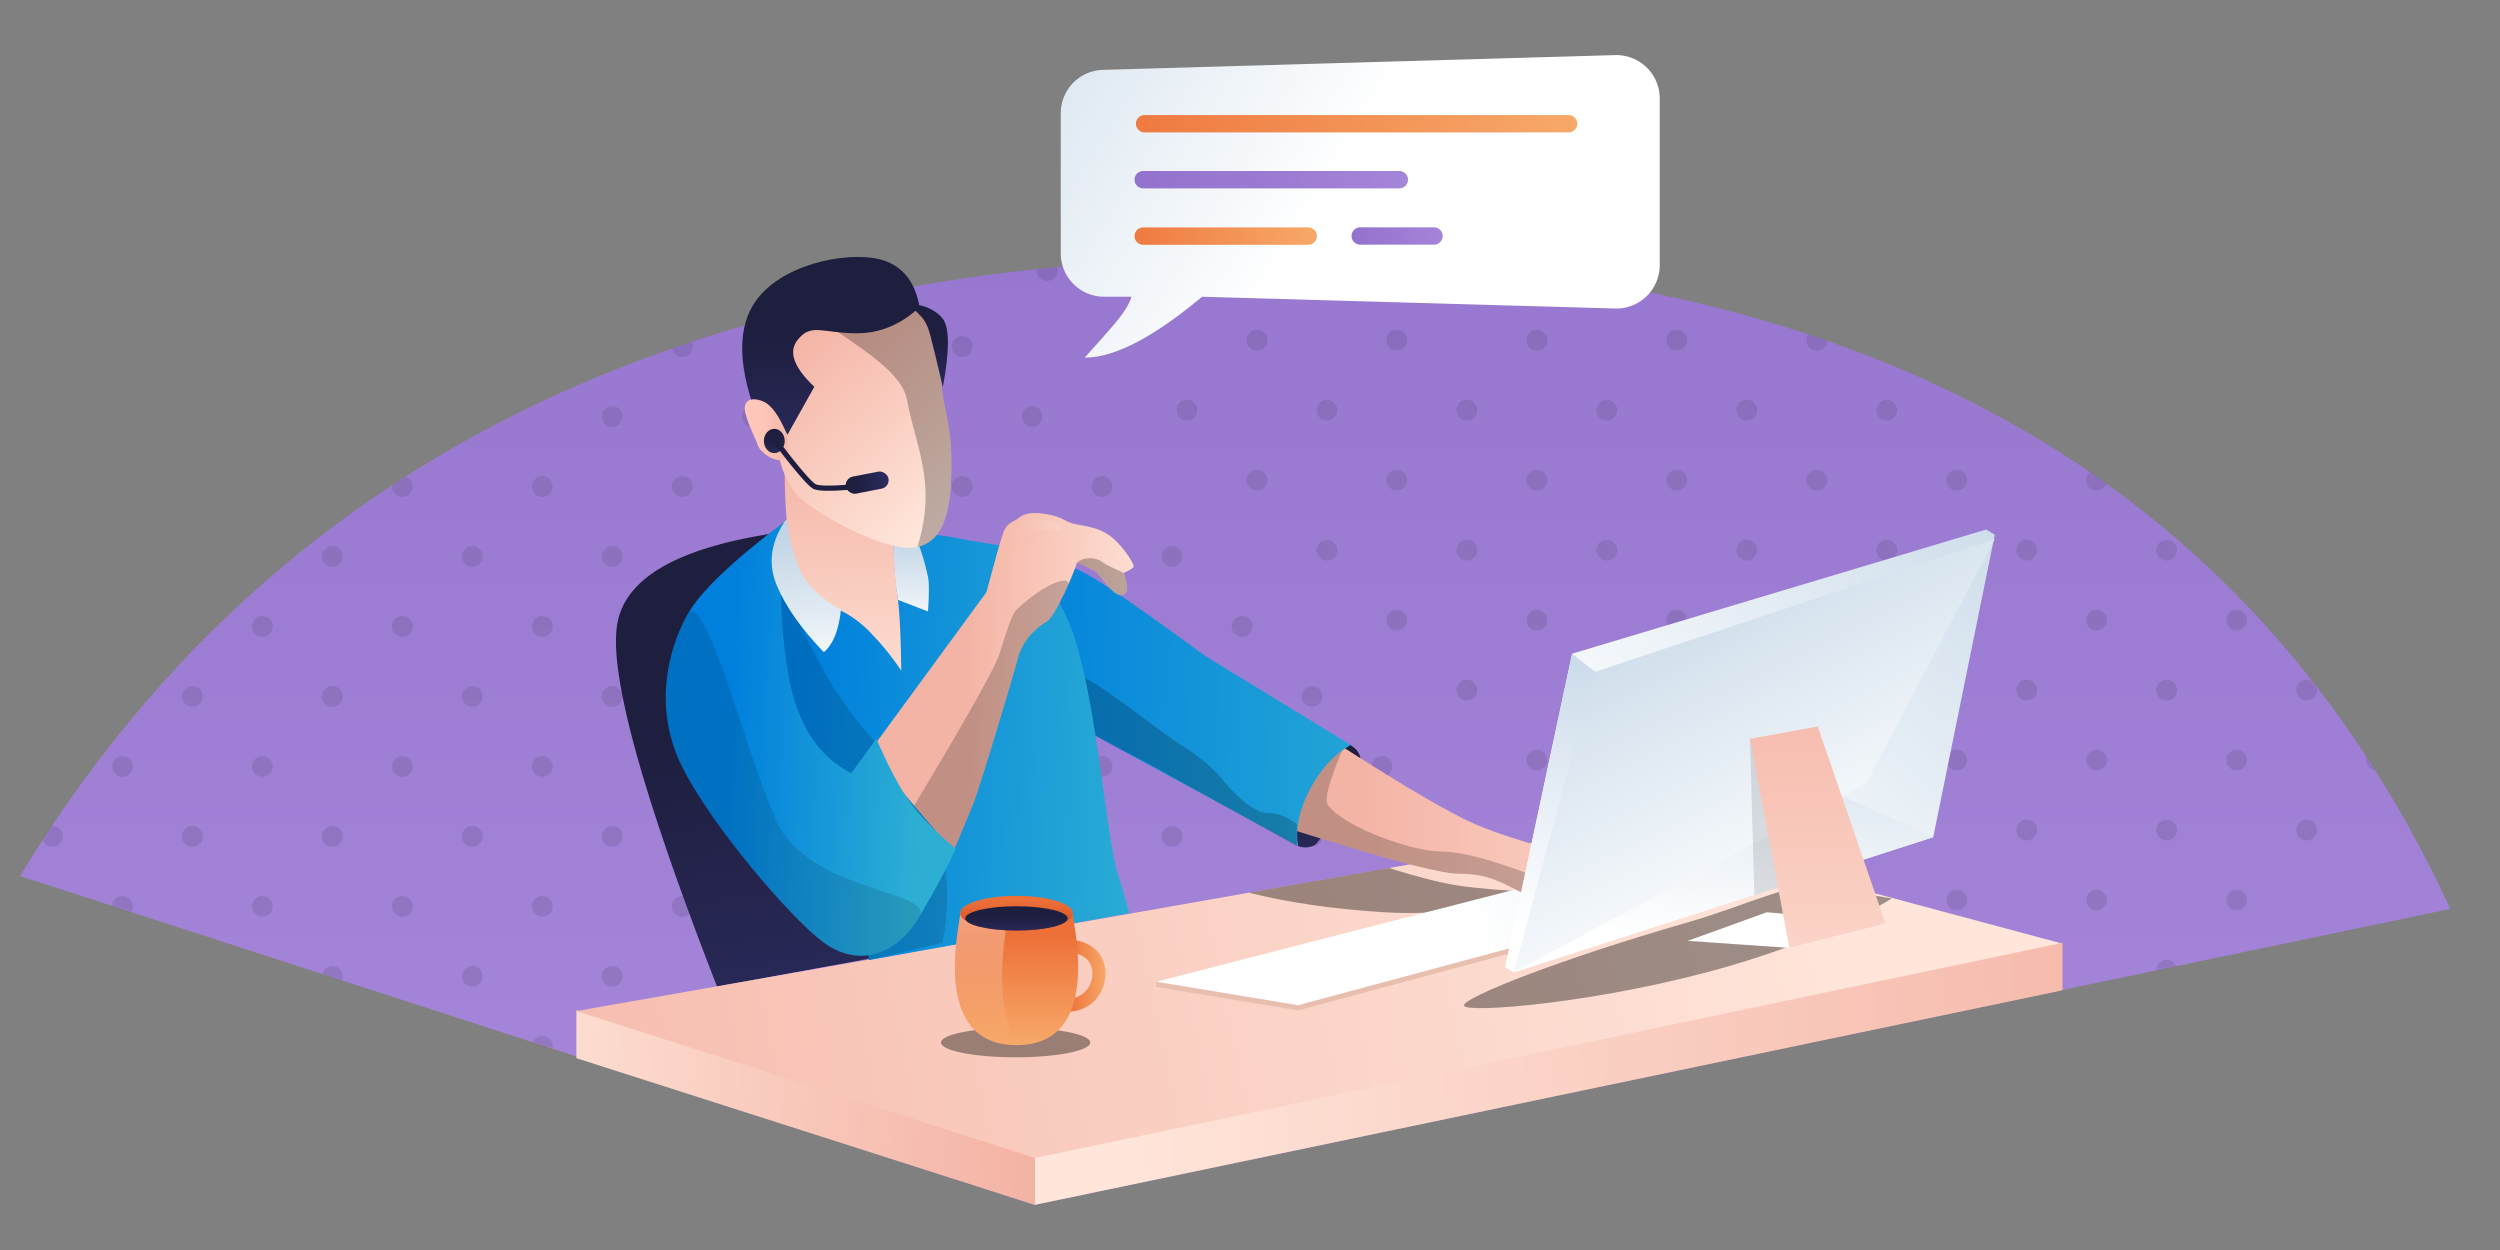 <?xml version="1.0" encoding="UTF-8"?><svg width="1440" height="720" xmlns="http://www.w3.org/2000/svg" xmlns:xlink="http://www.w3.org/1999/xlink"><rect width="100%" height="100%" fill="#808080" stroke="none"/><defs><linearGradient x1="41.7%" y1="-31.5%" x2="41.7%" y2="100%" id="b"><stop stop-color="#9272CC" offset="0%"/><stop stop-color="#A787DA" offset="100%"/></linearGradient><linearGradient x1="7.51%" y1="52.04%" x2="116.6%" y2="51.49%" id="d"><stop stop-color="#FFE5DA" offset="0%"/><stop stop-color="#F4B4A5" offset="100%"/></linearGradient><linearGradient x1="-22%" y1="56.68%" x2="97.01%" y2="59.96%" id="e"><stop stop-color="#FFE5DA" offset="0%"/><stop stop-color="#F4B4A5" offset="100%"/></linearGradient><linearGradient x1="62.47%" y1="126.31%" x2="62.47%" y2="44.37%" id="f"><stop stop-color="#2D2D63" offset="0%"/><stop stop-color="#1E1E3F" offset="100%"/></linearGradient><linearGradient x1="86.59%" y1="46.81%" x2="-22%" y2="51.85%" id="g"><stop stop-color="#FFE5DA" offset="0%"/><stop stop-color="#F4B4A5" offset="100%"/></linearGradient><linearGradient x1="62.47%" y1="52.49%" x2="158.42%" y2="48.78%" id="h"><stop stop-color="#FFF" offset="0%"/><stop stop-color="#C2D5E6" offset="100%"/></linearGradient><linearGradient x1="62.47%" y1="54.45%" x2="158.42%" y2="47.81%" id="i"><stop stop-color="#FFF" offset="0%"/><stop stop-color="#C2D5E6" offset="100%"/></linearGradient><linearGradient x1="62.47%" y1="126.31%" x2="62.47%" y2="44.37%" id="j"><stop stop-color="#2D2D63" offset="0%"/><stop stop-color="#1E1E3F" offset="100%"/></linearGradient><linearGradient x1="146.71%" y1="60.11%" x2="25.46%" y2="59.42%" id="k"><stop stop-color="#FFE5DA" offset="0%"/><stop stop-color="#F4B4A5" offset="100%"/></linearGradient><linearGradient x1="-7.5%" y1="66.82%" x2="133.37%" y2="69.72%" id="m"><stop stop-color="#0080DC" offset="0%"/><stop stop-color="#2DAFD4" offset="100%"/></linearGradient><linearGradient x1="10.39%" y1="71.82%" x2="107.43%" y2="75.58%" id="o"><stop stop-color="#0080DC" offset="0%"/><stop stop-color="#2DAFD4" offset="100%"/></linearGradient><linearGradient x1="52.77%" y1="126.31%" x2="74.04%" y2="12.52%" id="p"><stop stop-color="#FFF" offset="0%"/><stop stop-color="#C2D5E6" offset="100%"/></linearGradient><linearGradient x1="109.15%" y1="91.01%" x2="34.99%" y2="88.19%" id="q"><stop stop-color="#FFE5DA" offset="0%"/><stop stop-color="#F4B4A5" offset="100%"/></linearGradient><linearGradient x1="24.31%" y1="71.82%" x2="87.24%" y2="75.58%" id="s"><stop stop-color="#0080DC" offset="0%"/><stop stop-color="#2DAFD4" offset="100%"/></linearGradient><linearGradient x1="35.18%" y1="119.08%" x2="47.5%" y2="0%" id="t"><stop stop-color="#FFE5DA" offset="0%"/><stop stop-color="#F4B4A5" offset="100%"/></linearGradient><linearGradient x1="79.92%" y1="95.48%" x2="31.11%" y2="16.36%" id="u"><stop stop-color="#FFE5DA" offset="0%"/><stop stop-color="#F4B4A5" offset="100%"/></linearGradient><linearGradient x1="62.47%" y1="126.31%" x2="62.47%" y2="44.37%" id="v"><stop stop-color="#2D2D63" offset="0%"/><stop stop-color="#1E1E3F" offset="100%"/></linearGradient><linearGradient x1="99.34%" y1="91.01%" x2="37.48%" y2="88.19%" id="w"><stop stop-color="#F4B4A5" offset="0%"/><stop stop-color="#FFC7B9" offset="100%"/></linearGradient><linearGradient x1="62.47%" y1="126.31%" x2="62.47%" y2="44.37%" id="x"><stop stop-color="#2D2D63" offset="0%"/><stop stop-color="#1E1E3F" offset="100%"/></linearGradient><linearGradient x1="51.63%" y1="126.31%" x2="64.19%" y2="12.52%" id="y"><stop stop-color="#FFF" offset="0%"/><stop stop-color="#C2D5E6" offset="100%"/></linearGradient><linearGradient x1="55.14%" y1="90.9%" x2="39.31%" y2="-17.69%" id="z"><stop stop-color="#FFE5DA" offset="0%"/><stop stop-color="#F4B4A5" offset="100%"/></linearGradient><linearGradient x1="100%" y1="50%" x2="0%" y2="50%" id="A"><stop stop-color="#F7A969" offset="0%"/><stop stop-color="#ED7038" offset="100%"/></linearGradient><linearGradient x1="50%" y1="100%" x2="50%" y2="21.75%" id="B"><stop stop-color="#F7A969" offset="0%"/><stop stop-color="#ED7038" offset="100%"/></linearGradient><linearGradient x1="50%" y1="97.5%" x2="50%" y2="-24.12%" id="C"><stop stop-color="#FFF" stop-opacity="0" offset="0%"/><stop stop-color="#FFF" offset="100%"/></linearGradient><linearGradient x1="64.38%" y1="282.43%" x2="64.38%" y2="13.6%" id="D"><stop stop-color="#910000" offset="0%"/><stop stop-color="#ED7038" offset="100%"/></linearGradient><linearGradient x1="62.47%" y1="126.31%" x2="62.47%" y2="44.37%" id="E"><stop stop-color="#2D2D63" offset="0%"/><stop stop-color="#1E1E3F" offset="100%"/></linearGradient><linearGradient x1="62.47%" y1="69.63%" x2="158.42%" y2="40.36%" id="F"><stop stop-color="#FFF" offset="0%"/><stop stop-color="#C2D5E6" offset="100%"/></linearGradient><linearGradient x1="0%" y1="100%" x2="122.12%" y2="100%" id="G"><stop stop-color="#F7A969" offset="0%"/><stop stop-color="#ED7038" offset="100%"/></linearGradient><linearGradient x1="100%" y1="0%" x2="0%" y2="0%" id="H"><stop stop-color="#9272CC" offset="0%"/><stop stop-color="#A585D8" offset="100%"/></linearGradient><linearGradient x1="100%" y1="0%" x2="0%" y2="0%" id="I"><stop stop-color="#9272CC" offset="0%"/><stop stop-color="#A585D8" offset="100%"/></linearGradient><linearGradient x1="0%" y1="100%" x2="122.12%" y2="100%" id="J"><stop stop-color="#F7A969" offset="0%"/><stop stop-color="#ED7038" offset="100%"/></linearGradient><linearGradient x1="62.47%" y1="126.31%" x2="62.47%" y2="44.37%" id="K"><stop stop-color="#2D2D63" offset="0%"/><stop stop-color="#1E1E3F" offset="100%"/></linearGradient><linearGradient x1="103.45%" y1="85.34%" x2="21.5%" y2="85.34%" id="L"><stop stop-color="#2D2D63" offset="0%"/><stop stop-color="#1E1E3F" offset="100%"/></linearGradient><linearGradient x1="62.47%" y1="112.4%" x2="158.42%" y2="19.35%" id="M"><stop stop-color="#FFF" offset="0%"/><stop stop-color="#C2D5E6" offset="100%"/></linearGradient><linearGradient x1="62.47%" y1="92.26%" x2="74.68%" y2="-7.62%" id="N"><stop stop-color="#FFF" offset="0%"/><stop stop-color="#C2D5E6" offset="100%"/></linearGradient><linearGradient x1="93.98%" y1="66.86%" x2="50%" y2="-13.45%" id="O"><stop stop-color="#FFF" offset="0%"/><stop stop-color="#C2D5E6" offset="100%"/></linearGradient><linearGradient x1="100%" y1="180.5%" x2="100%" y2="-43.67%" id="P"><stop stop-color="#FFE5DA" offset="0%"/><stop stop-color="#F4B4A5" offset="100%"/></linearGradient><path d="M.53 356.6L584.73 546l815.66-170.47C1284.79 125.18 1058.6 0 721.79 0 385 0 144.58 118.86.54 356.6z" id="a"/><path d="M10.1 10.64l18.26 85.67 131.29 71.42c-1.59-9.96.66-20.76 6.73-32.42 6.08-11.66 13.95-20.26 23.62-25.83l-83.27-50.91C70.69 32.2 47.5 16.22 37.17 10.64 26.84 5.06 14.45 1.82 0 .91l10.1 9.73z" id="l"/><path d="M9.86 2.5L39.33 0c33.13 2.06 56.24 4.34 69.3 6.84 21.35 4.1 35.48 5.66 34.48 5.66-2.89 0 22.5 14.04 34.84 55.61 12.33 41.57 17.6 112.95 23.59 131.5a755.4 755.4 0 016.82 23.35L58.36 250 47.3 172.7.86 95.32l9-92.83z" id="n"/><path d="M69.34 0c-30.1 22.6-48.78 40.5-56.07 53.74-10.94 19.85-19.8 53.56-2.8 87.48 17 33.93 61.81 86.3 81.04 100.78 19.23 14.5 41.69 8.79 55.54-14.6 9.24-15.6 16.22-28.6 20.95-39.04-11.7-9.79-20.5-18.8-26.44-27.04-5.94-8.23-12.36-20.35-19.26-36.36l-14.47 19.8c-19.46-9.9-31.57-28.98-36.33-57.25C66.74 59.24 66.02 30.07 69.34 0z" id="r"/></defs><g transform="translate(11 31)" fill="none" fill-rule="evenodd"><g transform="translate(0 117)"><mask id="c" fill="#fff"><use xlink:href="#a"/></mask><use fill="url(#b)" xlink:href="#a"/><g opacity=".1" style="mix-blend-mode:overlay" mask="url(#c)" fill="#000"><g transform="translate(-352 -686)"><circle transform="rotate(-45 371.23 939.15)" cx="371.23" cy="939.15" r="6"/><circle transform="rotate(-45 371.23 858.54)" cx="371.23" cy="858.54" r="6"/><circle transform="rotate(-45 411.54 898.84)" cx="411.54" cy="898.84" r="6"/><circle transform="rotate(-45 371.23 777.93)" cx="371.23" cy="777.93" r="6"/><circle transform="rotate(-45 411.54 818.23)" cx="411.54" cy="818.23" r="6"/><circle transform="rotate(-45 451.84 858.54)" cx="451.84" cy="858.54" r="6"/><circle transform="rotate(-45 371.23 697.32)" cx="371.23" cy="697.32" r="6"/><circle transform="rotate(-45 411.54 737.62)" cx="411.54" cy="737.62" r="6"/><circle transform="rotate(-45 451.84 777.93)" cx="451.84" cy="777.93" r="6"/><circle transform="rotate(-45 492.15 818.23)" cx="492.15" cy="818.23" r="6"/><circle transform="rotate(-45 411.54 657.01)" cx="411.54" cy="657.01" r="6"/><circle transform="rotate(-45 451.84 697.32)" cx="451.84" cy="697.32" r="6"/><circle transform="rotate(-45 492.15 737.62)" cx="492.15" cy="737.62" r="6"/><circle transform="rotate(-45 532.45 777.93)" cx="532.45" cy="777.93" r="6"/><circle transform="rotate(-45 451.84 616.7)" cx="451.84" cy="616.71" r="6"/><circle transform="rotate(-45 492.15 657.01)" cx="492.15" cy="657.01" r="6"/><circle transform="rotate(-45 532.45 697.32)" cx="532.45" cy="697.32" r="6"/><circle transform="rotate(-45 572.76 737.62)" cx="572.76" cy="737.62" r="6"/><circle transform="rotate(-45 492.15 576.4)" cx="492.15" cy="576.4" r="6"/><circle transform="rotate(-45 532.45 616.7)" cx="532.45" cy="616.71" r="6"/><circle transform="rotate(-45 572.76 657.01)" cx="572.76" cy="657.01" r="6"/><circle transform="rotate(-45 613.06 697.32)" cx="613.06" cy="697.32" r="6"/><circle transform="rotate(-45 532.45 536.1)" cx="532.45" cy="536.1" r="6"/><circle transform="rotate(-45 572.76 576.4)" cx="572.76" cy="576.4" r="6"/><circle transform="rotate(-45 613.06 616.7)" cx="613.06" cy="616.71" r="6"/><circle transform="rotate(-45 653.37 657.01)" cx="653.37" cy="657.01" r="6"/><circle transform="rotate(-45 613.06 536.1)" cx="613.06" cy="536.1" r="6"/><circle transform="rotate(-45 653.37 576.4)" cx="653.37" cy="576.4" r="6"/><circle transform="rotate(-45 693.67 616.7)" cx="693.67" cy="616.71" r="6"/><circle transform="rotate(-45 693.67 536.1)" cx="693.67" cy="536.1" r="6"/><circle transform="rotate(-45 733.98 576.4)" cx="733.98" cy="576.4" r="6"/><circle transform="rotate(-45 371.23 1261.59)" cx="371.23" cy="1261.59" r="6"/><circle transform="rotate(-45 371.23 1180.98)" cx="371.23" cy="1180.98" r="6"/><circle transform="rotate(-45 411.54 1221.28)" cx="411.54" cy="1221.28" r="6"/><circle transform="rotate(-45 451.84 1261.59)" cx="451.84" cy="1261.59" r="6"/><circle transform="rotate(-45 371.23 939.15)" cx="371.23" cy="939.15" r="6"/><circle transform="rotate(-45 371.23 858.54)" cx="371.23" cy="858.54" r="6"/><circle transform="rotate(-45 411.54 898.84)" cx="411.54" cy="898.84" r="6"/><circle transform="rotate(-45 371.23 1100.37)" cx="371.23" cy="1100.37" r="6"/><circle transform="rotate(-45 411.54 1140.67)" cx="411.54" cy="1140.67" r="6"/><circle transform="rotate(-45 451.84 1180.98)" cx="451.84" cy="1180.98" r="6"/><circle transform="rotate(-45 371.23 1019.76)" cx="371.23" cy="1019.76" r="6"/><circle transform="rotate(-45 411.54 1060.06)" cx="411.54" cy="1060.06" r="6"/><circle transform="rotate(-45 451.84 1100.37)" cx="451.84" cy="1100.37" r="6"/><circle transform="rotate(-45 492.15 1140.67)" cx="492.15" cy="1140.67" r="6"/><circle transform="rotate(-45 411.54 979.45)" cx="411.54" cy="979.45" r="6"/><circle transform="rotate(-45 451.84 1019.76)" cx="451.84" cy="1019.76" r="6"/><circle transform="rotate(-45 492.15 1060.06)" cx="492.15" cy="1060.06" r="6"/><circle transform="rotate(-45 532.45 1100.37)" cx="532.45" cy="1100.37" r="6"/><circle transform="rotate(-45 451.84 939.15)" cx="451.84" cy="939.15" r="6"/><circle transform="rotate(-45 492.15 979.45)" cx="492.15" cy="979.45" r="6"/><circle transform="rotate(-45 532.45 1019.76)" cx="532.45" cy="1019.76" r="6"/><circle transform="rotate(-45 572.76 1060.06)" cx="572.76" cy="1060.06" r="6"/><circle transform="rotate(-45 492.15 1221.28)" cx="492.15" cy="1221.28" r="6"/><circle transform="rotate(-45 532.45 1261.59)" cx="532.45" cy="1261.59" r="6"/><circle transform="rotate(-45 532.45 1180.98)" cx="532.45" cy="1180.98" r="6"/><circle transform="rotate(-45 572.76 1221.28)" cx="572.76" cy="1221.28" r="6"/><circle transform="rotate(-45 613.06 1261.59)" cx="613.06" cy="1261.59" r="6"/><circle transform="rotate(-45 572.76 1140.67)" cx="572.76" cy="1140.67" r="6"/><circle transform="rotate(-45 613.06 1180.98)" cx="613.06" cy="1180.98" r="6"/><circle transform="rotate(-45 653.37 1221.28)" cx="653.37" cy="1221.28" r="6"/><circle transform="rotate(-45 693.67 1261.59)" cx="693.67" cy="1261.59" r="6"/><circle transform="rotate(-45 613.06 1100.37)" cx="613.06" cy="1100.37" r="6"/><circle transform="rotate(-45 653.37 1140.67)" cx="653.37" cy="1140.67" r="6"/><circle transform="rotate(-45 693.67 1180.98)" cx="693.67" cy="1180.98" r="6"/><circle transform="rotate(-45 733.98 1221.28)" cx="733.98" cy="1221.28" r="6"/><circle transform="rotate(-45 774.28 1261.59)" cx="774.28" cy="1261.59" r="6"/><circle transform="rotate(-45 371.23 777.93)" cx="371.23" cy="777.93" r="6"/><circle transform="rotate(-45 411.54 818.23)" cx="411.54" cy="818.23" r="6"/><circle transform="rotate(-45 451.84 858.54)" cx="451.84" cy="858.54" r="6"/><circle transform="rotate(-45 371.23 697.32)" cx="371.23" cy="697.32" r="6"/><circle transform="rotate(-45 411.54 737.62)" cx="411.54" cy="737.62" r="6"/><circle transform="rotate(-45 451.84 777.93)" cx="451.84" cy="777.93" r="6"/><circle transform="rotate(-45 492.15 818.23)" cx="492.15" cy="818.23" r="6"/><circle transform="rotate(-45 411.54 657.01)" cx="411.54" cy="657.01" r="6"/><circle transform="rotate(-45 451.84 697.32)" cx="451.84" cy="697.32" r="6"/><circle transform="rotate(-45 492.15 737.62)" cx="492.15" cy="737.62" r="6"/><circle transform="rotate(-45 532.45 777.93)" cx="532.45" cy="777.93" r="6"/><circle transform="rotate(-45 451.84 616.7)" cx="451.84" cy="616.71" r="6"/><circle transform="rotate(-45 492.15 657.01)" cx="492.15" cy="657.01" r="6"/><circle transform="rotate(-45 532.45 697.32)" cx="532.45" cy="697.32" r="6"/><circle transform="rotate(-45 572.76 737.62)" cx="572.76" cy="737.62" r="6"/><circle transform="rotate(-45 492.15 898.84)" cx="492.15" cy="898.84" r="6"/><circle transform="rotate(-45 532.45 939.15)" cx="532.45" cy="939.15" r="6"/><circle transform="rotate(-45 572.76 979.45)" cx="572.76" cy="979.45" r="6"/><circle transform="rotate(-45 613.06 1019.76)" cx="613.06" cy="1019.76" r="6"/><circle transform="rotate(-45 532.45 858.54)" cx="532.45" cy="858.54" r="6"/><circle transform="rotate(-45 572.76 898.84)" cx="572.76" cy="898.84" r="6"/><circle transform="rotate(-45 613.06 939.15)" cx="613.06" cy="939.15" r="6"/><circle transform="rotate(-45 653.37 979.45)" cx="653.37" cy="979.45" r="6"/><circle transform="rotate(-45 572.76 818.23)" cx="572.76" cy="818.23" r="6"/><circle transform="rotate(-45 613.06 858.54)" cx="613.06" cy="858.54" r="6"/><circle transform="rotate(-45 653.37 898.84)" cx="653.37" cy="898.84" r="6"/><circle transform="rotate(-45 693.67 939.15)" cx="693.67" cy="939.15" r="6"/><circle transform="rotate(-45 613.06 777.93)" cx="613.06" cy="777.93" r="6"/><circle transform="rotate(-45 653.37 818.23)" cx="653.37" cy="818.23" r="6"/><circle transform="rotate(-45 693.67 858.54)" cx="693.67" cy="858.54" r="6"/><circle transform="rotate(-45 733.98 898.84)" cx="733.98" cy="898.84" r="6"/><circle transform="rotate(-45 653.37 1060.06)" cx="653.37" cy="1060.06" r="6"/><circle transform="rotate(-45 693.67 1100.37)" cx="693.67" cy="1100.37" r="6"/><circle transform="rotate(-45 733.98 1140.67)" cx="733.98" cy="1140.67" r="6"/><circle transform="rotate(-45 774.28 1180.98)" cx="774.28" cy="1180.98" r="6"/><circle transform="rotate(-45 693.67 1019.76)" cx="693.67" cy="1019.76" r="6"/><circle transform="rotate(-45 733.98 1060.06)" cx="733.98" cy="1060.06" r="6"/><circle transform="rotate(-45 774.28 1100.37)" cx="774.28" cy="1100.37" r="6"/><circle transform="rotate(-45 814.59 1140.67)" cx="814.59" cy="1140.67" r="6"/><circle transform="rotate(-45 733.98 979.45)" cx="733.98" cy="979.45" r="6"/><circle transform="rotate(-45 774.28 1019.76)" cx="774.28" cy="1019.76" r="6"/><circle transform="rotate(-45 814.59 1060.06)" cx="814.59" cy="1060.06" r="6"/><circle transform="rotate(-45 854.9 1100.37)" cx="854.89" cy="1100.37" r="6"/><circle transform="rotate(-45 774.28 939.15)" cx="774.28" cy="939.15" r="6"/><circle transform="rotate(-45 814.59 979.45)" cx="814.59" cy="979.45" r="6"/><circle transform="rotate(-45 854.9 1019.76)" cx="854.89" cy="1019.76" r="6"/><circle transform="rotate(-45 895.2 1060.06)" cx="895.2" cy="1060.06" r="6"/><circle transform="rotate(-45 814.59 1221.28)" cx="814.59" cy="1221.28" r="6"/><circle transform="rotate(-45 854.9 1261.59)" cx="854.89" cy="1261.59" r="6"/><circle transform="rotate(-45 854.9 1180.98)" cx="854.89" cy="1180.98" r="6"/><circle transform="rotate(-45 895.2 1221.28)" cx="895.2" cy="1221.28" r="6"/><circle transform="rotate(-45 935.5 1261.59)" cx="935.5" cy="1261.59" r="6"/><circle transform="rotate(-45 895.2 1140.67)" cx="895.2" cy="1140.67" r="6"/><circle transform="rotate(-45 935.5 1180.98)" cx="935.5" cy="1180.98" r="6"/><circle transform="rotate(-45 975.8 1221.28)" cx="975.81" cy="1221.28" r="6"/><circle transform="rotate(-45 1016.11 1261.59)" cx="1016.11" cy="1261.59" r="6"/><circle transform="rotate(-45 935.5 1100.37)" cx="935.5" cy="1100.37" r="6"/><circle transform="rotate(-45 975.8 1140.67)" cx="975.81" cy="1140.67" r="6"/><circle transform="rotate(-45 1016.11 1180.98)" cx="1016.11" cy="1180.98" r="6"/><circle transform="rotate(-45 1056.42 1221.28)" cx="1056.42" cy="1221.28" r="6"/><circle transform="rotate(-45 492.15 576.4)" cx="492.15" cy="576.4" r="6"/><circle transform="rotate(-45 532.45 616.7)" cx="532.45" cy="616.71" r="6"/><circle transform="rotate(-45 572.76 657.01)" cx="572.76" cy="657.01" r="6"/><circle transform="rotate(-45 613.06 697.32)" cx="613.06" cy="697.32" r="6"/><circle transform="rotate(-45 532.45 536.1)" cx="532.45" cy="536.1" r="6"/><circle transform="rotate(-45 572.76 576.4)" cx="572.76" cy="576.4" r="6"/><circle transform="rotate(-45 613.06 616.7)" cx="613.06" cy="616.71" r="6"/><circle transform="rotate(-45 653.37 657.01)" cx="653.37" cy="657.01" r="6"/><circle transform="rotate(-45 613.06 536.1)" cx="613.06" cy="536.1" r="6"/><circle transform="rotate(-45 653.37 576.4)" cx="653.37" cy="576.4" r="6"/><circle transform="rotate(-45 693.67 616.7)" cx="693.67" cy="616.71" r="6"/><circle transform="rotate(-45 693.67 536.1)" cx="693.67" cy="536.1" r="6"/><circle transform="rotate(-45 733.98 576.4)" cx="733.98" cy="576.4" r="6"/><circle transform="rotate(-45 653.37 737.62)" cx="653.37" cy="737.62" r="6"/><circle transform="rotate(-45 693.67 777.93)" cx="693.67" cy="777.93" r="6"/><circle transform="rotate(-45 733.98 818.23)" cx="733.98" cy="818.23" r="6"/><circle transform="rotate(-45 774.28 858.54)" cx="774.28" cy="858.54" r="6"/><circle transform="rotate(-45 693.67 697.32)" cx="693.67" cy="697.32" r="6"/><circle transform="rotate(-45 733.98 737.62)" cx="733.98" cy="737.62" r="6"/><circle transform="rotate(-45 774.28 777.93)" cx="774.28" cy="777.93" r="6"/><circle transform="rotate(-45 814.59 818.23)" cx="814.59" cy="818.23" r="6"/><circle transform="rotate(-45 733.98 657.01)" cx="733.98" cy="657.01" r="6"/><circle transform="rotate(-45 774.28 697.32)" cx="774.28" cy="697.32" r="6"/><circle transform="rotate(-45 814.59 737.62)" cx="814.59" cy="737.62" r="6"/><circle transform="rotate(-45 854.9 777.93)" cx="854.89" cy="777.93" r="6"/><circle transform="rotate(-45 774.28 616.7)" cx="774.28" cy="616.71" r="6"/><circle transform="rotate(-45 814.59 657.01)" cx="814.59" cy="657.01" r="6"/><circle transform="rotate(-45 854.9 697.32)" cx="854.89" cy="697.32" r="6"/><circle transform="rotate(-45 895.2 737.62)" cx="895.2" cy="737.62" r="6"/><circle transform="rotate(-45 814.59 898.84)" cx="814.59" cy="898.84" r="6"/><circle transform="rotate(-45 854.9 939.15)" cx="854.89" cy="939.15" r="6"/><circle transform="rotate(-45 895.2 979.45)" cx="895.2" cy="979.45" r="6"/><circle transform="rotate(-45 935.5 1019.76)" cx="935.5" cy="1019.76" r="6"/><circle transform="rotate(-45 854.9 858.54)" cx="854.89" cy="858.54" r="6"/><circle transform="rotate(-45 895.2 898.84)" cx="895.2" cy="898.84" r="6"/><circle transform="rotate(-45 935.5 939.15)" cx="935.5" cy="939.15" r="6"/><circle transform="rotate(-45 975.8 979.45)" cx="975.81" cy="979.45" r="6"/><circle transform="rotate(-45 895.2 818.23)" cx="895.2" cy="818.23" r="6"/><circle transform="rotate(-45 935.5 858.54)" cx="935.5" cy="858.54" r="6"/><circle transform="rotate(-45 975.8 898.84)" cx="975.81" cy="898.84" r="6"/><circle transform="rotate(-45 1016.11 939.15)" cx="1016.11" cy="939.15" r="6"/><circle transform="rotate(-45 935.5 777.93)" cx="935.5" cy="777.93" r="6"/><circle transform="rotate(-45 975.8 818.23)" cx="975.81" cy="818.23" r="6"/><circle transform="rotate(-45 1016.11 858.54)" cx="1016.11" cy="858.54" r="6"/><circle transform="rotate(-45 1056.42 898.84)" cx="1056.42" cy="898.84" r="6"/><circle transform="rotate(-45 975.8 1060.06)" cx="975.81" cy="1060.06" r="6"/><circle transform="rotate(-45 1016.11 1100.37)" cx="1016.11" cy="1100.37" r="6"/><circle transform="rotate(-45 1056.42 1140.67)" cx="1056.42" cy="1140.67" r="6"/><circle transform="rotate(-45 1096.72 1180.98)" cx="1096.72" cy="1180.98" r="6"/><circle transform="rotate(-45 1016.11 1019.76)" cx="1016.11" cy="1019.76" r="6"/><circle transform="rotate(-45 1056.42 1060.06)" cx="1056.42" cy="1060.06" r="6"/><circle transform="rotate(-45 1096.72 1100.37)" cx="1096.72" cy="1100.37" r="6"/><circle transform="rotate(-45 1137.03 1140.67)" cx="1137.03" cy="1140.67" r="6"/><circle transform="rotate(-45 1056.42 979.45)" cx="1056.42" cy="979.45" r="6"/><circle transform="rotate(-45 1096.72 1019.76)" cx="1096.72" cy="1019.76" r="6"/><circle transform="rotate(-45 1137.03 1060.06)" cx="1137.03" cy="1060.06" r="6"/><circle transform="rotate(-45 1177.33 1100.37)" cx="1177.33" cy="1100.37" r="6"/><circle transform="rotate(-45 1096.72 939.15)" cx="1096.72" cy="939.15" r="6"/><circle transform="rotate(-45 1137.03 979.45)" cx="1137.03" cy="979.45" r="6"/><circle transform="rotate(-45 1177.33 1019.76)" cx="1177.33" cy="1019.76" r="6"/><circle transform="rotate(-45 1217.64 1060.06)" cx="1217.64" cy="1060.06" r="6"/><circle transform="rotate(-45 863.49 613.06)" cx="863.49" cy="613.06" r="6"/><circle transform="rotate(-45 903.79 653.37)" cx="903.79" cy="653.37" r="6"/><circle transform="rotate(-45 944.1 693.67)" cx="944.1" cy="693.67" r="6"/><circle transform="rotate(-45 984.4 733.98)" cx="984.4" cy="733.98" r="6"/><circle transform="rotate(-45 903.79 572.76)" cx="903.79" cy="572.76" r="6"/><circle transform="rotate(-45 944.1 613.06)" cx="944.1" cy="613.06" r="6"/><circle transform="rotate(-45 984.4 653.37)" cx="984.4" cy="653.37" r="6"/><circle transform="rotate(-45 1024.7 693.67)" cx="1024.71" cy="693.67" r="6"/><circle transform="rotate(-45 944.1 532.45)" cx="944.1" cy="532.45" r="6"/><circle transform="rotate(-45 984.4 572.76)" cx="984.4" cy="572.76" r="6"/><circle transform="rotate(-45 1024.7 613.06)" cx="1024.71" cy="613.06" r="6"/><circle transform="rotate(-45 1065.01 653.37)" cx="1065.01" cy="653.37" r="6"/><circle transform="rotate(-45 1024.7 532.45)" cx="1024.71" cy="532.45" r="6"/><circle transform="rotate(-45 1065.01 572.76)" cx="1065.01" cy="572.76" r="6"/><circle transform="rotate(-45 1105.32 613.06)" cx="1105.32" cy="613.06" r="6"/><circle transform="rotate(-45 1105.32 532.45)" cx="1105.32" cy="532.45" r="6"/><circle transform="rotate(-45 1145.62 572.76)" cx="1145.62" cy="572.76" r="6"/><circle transform="rotate(-45 1185.93 532.45)" cx="1185.93" cy="532.45" r="6"/><circle transform="rotate(-45 863.49 613.06)" cx="863.49" cy="613.06" r="6"/><circle transform="rotate(-45 903.79 653.37)" cx="903.79" cy="653.37" r="6"/><circle transform="rotate(-45 944.1 693.67)" cx="944.1" cy="693.67" r="6"/><circle transform="rotate(-45 984.4 733.98)" cx="984.4" cy="733.98" r="6"/><circle transform="rotate(-45 903.79 572.76)" cx="903.79" cy="572.76" r="6"/><circle transform="rotate(-45 944.1 613.06)" cx="944.1" cy="613.06" r="6"/><circle transform="rotate(-45 984.4 653.37)" cx="984.4" cy="653.37" r="6"/><circle transform="rotate(-45 1024.7 693.67)" cx="1024.71" cy="693.67" r="6"/><circle transform="rotate(-45 944.1 532.45)" cx="944.1" cy="532.45" r="6"/><circle transform="rotate(-45 984.4 572.76)" cx="984.4" cy="572.76" r="6"/><circle transform="rotate(-45 1024.7 613.06)" cx="1024.71" cy="613.06" r="6"/><circle transform="rotate(-45 1065.01 653.37)" cx="1065.01" cy="653.37" r="6"/><circle transform="rotate(-45 1024.7 532.45)" cx="1024.71" cy="532.45" r="6"/><circle transform="rotate(-45 1065.01 572.76)" cx="1065.01" cy="572.76" r="6"/><circle transform="rotate(-45 1105.32 613.06)" cx="1105.32" cy="613.06" r="6"/><circle transform="rotate(-45 1024.7 774.28)" cx="1024.71" cy="774.28" r="6"/><circle transform="rotate(-45 1065.01 814.59)" cx="1065.01" cy="814.59" r="6"/><circle transform="rotate(-45 1105.32 854.9)" cx="1105.32" cy="854.89" r="6"/><circle transform="rotate(-45 1145.62 895.2)" cx="1145.62" cy="895.2" r="6"/><circle transform="rotate(-45 1065.01 733.98)" cx="1065.01" cy="733.98" r="6"/><circle transform="rotate(-45 1105.32 774.28)" cx="1105.32" cy="774.28" r="6"/><circle transform="rotate(-45 1145.62 814.59)" cx="1145.62" cy="814.59" r="6"/><circle transform="rotate(-45 1185.93 854.9)" cx="1185.93" cy="854.89" r="6"/><circle transform="rotate(-45 1105.32 693.67)" cx="1105.32" cy="693.67" r="6"/><circle transform="rotate(-45 1145.62 733.98)" cx="1145.62" cy="733.98" r="6"/><circle transform="rotate(-45 1185.93 774.28)" cx="1185.93" cy="774.28" r="6"/><circle transform="rotate(-45 1226.23 814.59)" cx="1226.23" cy="814.59" r="6"/><circle transform="rotate(-45 1145.62 653.37)" cx="1145.62" cy="653.37" r="6"/><circle transform="rotate(-45 1185.93 693.67)" cx="1185.93" cy="693.67" r="6"/><circle transform="rotate(-45 1226.23 733.98)" cx="1226.23" cy="733.98" r="6"/><circle transform="rotate(-45 1266.54 774.28)" cx="1266.54" cy="774.28" r="6"/><circle transform="rotate(-45 1185.93 935.5)" cx="1185.93" cy="935.5" r="6"/><circle transform="rotate(-45 1226.23 975.8)" cx="1226.23" cy="975.81" r="6"/><circle transform="rotate(-45 1266.54 1016.11)" cx="1266.54" cy="1016.11" r="6"/><circle transform="rotate(-45 1306.84 1056.42)" cx="1306.84" cy="1056.42" r="6"/><circle transform="rotate(-45 1226.23 895.2)" cx="1226.23" cy="895.2" r="6"/><circle transform="rotate(-45 1266.54 935.5)" cx="1266.54" cy="935.5" r="6"/><circle transform="rotate(-45 1306.84 975.8)" cx="1306.84" cy="975.81" r="6"/><circle transform="rotate(-45 1347.15 1016.11)" cx="1347.15" cy="1016.11" r="6"/><circle transform="rotate(-45 1266.54 854.9)" cx="1266.54" cy="854.89" r="6"/><circle transform="rotate(-45 1306.84 895.2)" cx="1306.84" cy="895.2" r="6"/><circle transform="rotate(-45 1347.15 935.5)" cx="1347.15" cy="935.5" r="6"/><circle transform="rotate(-45 1387.45 975.8)" cx="1387.45" cy="975.81" r="6"/><circle transform="rotate(-45 1306.84 814.59)" cx="1306.84" cy="814.59" r="6"/><circle transform="rotate(-45 1347.15 854.9)" cx="1347.15" cy="854.89" r="6"/><circle transform="rotate(-45 1387.45 895.2)" cx="1387.45" cy="895.2" r="6"/><circle transform="rotate(-45 1427.76 935.5)" cx="1427.76" cy="935.5" r="6"/><circle transform="rotate(-45 1347.15 1096.72)" cx="1347.15" cy="1096.72" r="6"/><circle transform="rotate(-45 1387.45 1137.03)" cx="1387.45" cy="1137.03" r="6"/><circle transform="rotate(-45 1427.76 1177.33)" cx="1427.76" cy="1177.33" r="6"/><circle transform="rotate(-45 1468.06 1217.64)" cx="1468.06" cy="1217.64" r="6"/><circle transform="rotate(-45 1387.45 1056.42)" cx="1387.45" cy="1056.42" r="6"/><circle transform="rotate(-45 1427.76 1096.72)" cx="1427.76" cy="1096.72" r="6"/><circle transform="rotate(-45 1468.06 1137.03)" cx="1468.06" cy="1137.03" r="6"/><circle transform="rotate(-45 1508.37 1177.33)" cx="1508.37" cy="1177.33" r="6"/><circle transform="rotate(-45 1427.76 1016.11)" cx="1427.76" cy="1016.11" r="6"/><circle transform="rotate(-45 1468.06 1056.42)" cx="1468.06" cy="1056.42" r="6"/><circle transform="rotate(-45 1508.37 1096.72)" cx="1508.37" cy="1096.72" r="6"/><circle transform="rotate(-45 1548.67 1137.03)" cx="1548.67" cy="1137.03" r="6"/><circle transform="rotate(-45 1468.06 975.8)" cx="1468.06" cy="975.81" r="6"/><circle transform="rotate(-45 1508.37 1016.11)" cx="1508.37" cy="1016.11" r="6"/><circle transform="rotate(-45 1548.67 1056.42)" cx="1548.67" cy="1056.42" r="6"/><circle transform="rotate(-45 1588.98 1096.72)" cx="1588.98" cy="1096.72" r="6"/><circle transform="rotate(-45 1105.32 532.45)" cx="1105.32" cy="532.45" r="6"/><circle transform="rotate(-45 1145.62 572.76)" cx="1145.62" cy="572.76" r="6"/><circle transform="rotate(-45 1185.93 532.45)" cx="1185.93" cy="532.45" r="6"/><circle transform="rotate(-45 1185.93 613.06)" cx="1185.93" cy="613.06" r="6"/><circle transform="rotate(-45 1226.23 653.37)" cx="1226.23" cy="653.37" r="6"/><circle transform="rotate(-45 1266.54 693.67)" cx="1266.54" cy="693.67" r="6"/><circle transform="rotate(-45 1306.84 733.98)" cx="1306.84" cy="733.98" r="6"/><circle transform="rotate(-45 1226.23 572.76)" cx="1226.23" cy="572.76" r="6"/><circle transform="rotate(-45 1266.54 613.06)" cx="1266.54" cy="613.06" r="6"/><circle transform="rotate(-45 1306.84 653.37)" cx="1306.84" cy="653.37" r="6"/><circle transform="rotate(-45 1347.15 693.67)" cx="1347.15" cy="693.67" r="6"/><circle transform="rotate(-45 1266.54 532.45)" cx="1266.54" cy="532.45" r="6"/><circle transform="rotate(-45 1306.84 572.76)" cx="1306.84" cy="572.76" r="6"/><circle transform="rotate(-45 1347.15 613.06)" cx="1347.15" cy="613.06" r="6"/><circle transform="rotate(-45 1387.45 653.37)" cx="1387.45" cy="653.37" r="6"/><circle transform="rotate(-45 1347.15 532.45)" cx="1347.15" cy="532.45" r="6"/><circle transform="rotate(-45 1387.45 572.76)" cx="1387.45" cy="572.76" r="6"/><circle transform="rotate(-45 1427.76 613.06)" cx="1427.76" cy="613.06" r="6"/><circle transform="rotate(-45 1347.15 774.28)" cx="1347.15" cy="774.28" r="6"/><circle transform="rotate(-45 1387.45 814.59)" cx="1387.45" cy="814.59" r="6"/><circle transform="rotate(-45 1427.76 854.9)" cx="1427.76" cy="854.89" r="6"/><circle transform="rotate(-45 1468.06 895.2)" cx="1468.06" cy="895.2" r="6"/><circle transform="rotate(-45 1387.45 733.98)" cx="1387.45" cy="733.98" r="6"/><circle transform="rotate(-45 1427.76 774.28)" cx="1427.76" cy="774.28" r="6"/><circle transform="rotate(-45 1468.06 814.59)" cx="1468.06" cy="814.59" r="6"/><circle transform="rotate(-45 1508.37 854.9)" cx="1508.37" cy="854.89" r="6"/><circle transform="rotate(-45 1427.76 693.67)" cx="1427.76" cy="693.67" r="6"/><circle transform="rotate(-45 1468.06 733.98)" cx="1468.06" cy="733.98" r="6"/><circle transform="rotate(-45 1508.37 774.28)" cx="1508.37" cy="774.28" r="6"/><circle transform="rotate(-45 1548.67 814.59)" cx="1548.67" cy="814.59" r="6"/><circle transform="rotate(-45 1468.06 653.37)" cx="1468.06" cy="653.37" r="6"/><circle transform="rotate(-45 1508.37 693.67)" cx="1508.37" cy="693.67" r="6"/><circle transform="rotate(-45 1548.67 733.98)" cx="1548.67" cy="733.98" r="6"/><circle transform="rotate(-45 1588.98 774.28)" cx="1588.98" cy="774.28" r="6"/><circle transform="rotate(-45 1508.37 935.5)" cx="1508.37" cy="935.5" r="6"/><circle transform="rotate(-45 1548.67 975.8)" cx="1548.67" cy="975.81" r="6"/><circle transform="rotate(-45 1588.98 1016.11)" cx="1588.98" cy="1016.11" r="6"/><circle transform="rotate(-45 1629.28 1056.42)" cx="1629.28" cy="1056.42" r="6"/><circle transform="rotate(-45 1548.67 895.2)" cx="1548.67" cy="895.2" r="6"/><circle transform="rotate(-45 1588.98 935.5)" cx="1588.98" cy="935.5" r="6"/><circle transform="rotate(-45 1629.28 975.8)" cx="1629.28" cy="975.81" r="6"/><circle transform="rotate(-45 1669.59 1016.11)" cx="1669.59" cy="1016.11" r="6"/><circle transform="rotate(-45 1588.98 854.9)" cx="1588.98" cy="854.89" r="6"/><circle transform="rotate(-45 1629.28 895.2)" cx="1629.28" cy="895.2" r="6"/><circle transform="rotate(-45 1669.59 935.5)" cx="1669.59" cy="935.5" r="6"/><circle transform="rotate(-45 1709.9 975.8)" cx="1709.89" cy="975.81" r="6"/><circle transform="rotate(-45 1629.28 814.59)" cx="1629.28" cy="814.59" r="6"/><circle transform="rotate(-45 1669.59 854.9)" cx="1669.59" cy="854.89" r="6"/><circle transform="rotate(-45 1709.9 895.2)" cx="1709.89" cy="895.2" r="6"/><circle transform="rotate(-45 1750.2 935.5)" cx="1750.2" cy="935.5" r="6"/><circle transform="rotate(-45 1427.76 532.45)" cx="1427.76" cy="532.45" r="6"/><circle transform="rotate(-45 1468.06 572.76)" cx="1468.06" cy="572.76" r="6"/><circle transform="rotate(-45 1508.37 532.45)" cx="1508.37" cy="532.45" r="6"/><circle transform="rotate(-45 1508.37 613.06)" cx="1508.37" cy="613.06" r="6"/><circle transform="rotate(-45 1548.67 653.37)" cx="1548.67" cy="653.37" r="6"/><circle transform="rotate(-45 1588.98 693.67)" cx="1588.98" cy="693.67" r="6"/><circle transform="rotate(-45 1629.28 733.98)" cx="1629.28" cy="733.98" r="6"/><circle transform="rotate(-45 1548.67 572.76)" cx="1548.67" cy="572.76" r="6"/><circle transform="rotate(-45 1588.98 613.06)" cx="1588.98" cy="613.06" r="6"/><circle transform="rotate(-45 1629.28 653.37)" cx="1629.28" cy="653.37" r="6"/><circle transform="rotate(-45 1669.59 693.67)" cx="1669.59" cy="693.67" r="6"/><circle transform="rotate(-45 1588.98 532.45)" cx="1588.98" cy="532.45" r="6"/><circle transform="rotate(-45 1629.28 572.76)" cx="1629.28" cy="572.76" r="6"/><circle transform="rotate(-45 1669.59 613.06)" cx="1669.59" cy="613.06" r="6"/><circle transform="rotate(-45 1709.9 653.37)" cx="1709.89" cy="653.37" r="6"/><circle transform="rotate(-45 1669.59 532.45)" cx="1669.59" cy="532.45" r="6"/><circle transform="rotate(-45 1709.9 572.76)" cx="1709.89" cy="572.76" r="6"/><circle transform="rotate(-45 1750.2 613.06)" cx="1750.2" cy="613.06" r="6"/><circle transform="rotate(-45 1669.59 774.28)" cx="1669.59" cy="774.28" r="6"/><circle transform="rotate(-45 1709.9 814.59)" cx="1709.89" cy="814.59" r="6"/><circle transform="rotate(-45 1750.2 854.9)" cx="1750.2" cy="854.89" r="6"/><circle transform="rotate(-45 1709.9 733.98)" cx="1709.89" cy="733.98" r="6"/><circle transform="rotate(-45 1750.2 774.28)" cx="1750.2" cy="774.28" r="6"/><circle transform="rotate(-45 1750.2 693.67)" cx="1750.2" cy="693.67" r="6"/><circle transform="rotate(-45 1750.2 532.45)" cx="1750.2" cy="532.45" r="6"/></g></g></g><path fill="url(#d)" d="M1177 512v27.42L585 663v-65.89z"/><path fill="url(#e)" d="M321 578.52V551l264 46.11V663z"/><path d="M381.28 526.5c-25.75-118.08-33.62-190.27-23.62-216.6 10.76-28.33 52.42-40 124.98-35l83.64 246.88a30831.5 30831.5 0 01-185 4.72z" fill="url(#f)" fill-rule="nonzero" transform="rotate(-9 459.87 400.14)"/><path fill="url(#g)" d="M321 551.37L925.3 445l250.7 67.29L585.19 636z"/><path d="M708.37 483.18l80.69-14.2c16.14 5.08 29.24 8.42 39.3 10.02 10.04 1.6 26.74 3 50.1 4.18-32.34 9.33-63.14 13.08-92.4 11.26-29.25-1.82-55.15-5.57-77.69-11.26zM983.06 526c45.02-12.91 77.7-28.48 95.68-39.5-12.86-1.93-16.67-3.26-34.75-7.5s-48.33 11.38-82.87 21.29c-72.47 20.78-130.12 43.48-128.83 47.99 1.3 4.51 78.3-1.5 150.77-22.28z" fill="#000" opacity=".38" style="mix-blend-mode:soft-light"/><path fill="url(#h)" fill-rule="nonzero" d="M961.12 510.94l45.55-16.5 68.35 6.42-55.33 14.14z"/><path fill="#E8BEAF" fill-rule="nonzero" d="M655 537.46v-3L882.42 479 953 492.84 736.67 551z"/><path fill="url(#i)" fill-rule="nonzero" d="M655 534.46L882.42 476 953 489.84 736.67 548z"/><path d="M365.65 339.32c3 1.21 6.1 1.08 9.29-.4 4.8-2.21 26.86-42.16 26.86-48.28 0-4.08-2.08-7.3-6.23-9.65-14.97 9.86-25.06 20.26-30.28 31.2-2.35 4.94-2.23 13.98.36 27.13z" fill="url(#j)" fill-rule="nonzero" transform="translate(371 117)"/><path d="M391.82 282.5c35.31 22.63 60.17 37.2 74.59 43.67 17.3 7.79 44.65 14.73 48 16.33 11.3 5.39 20.71 6.41 26.18 12.75 5.46 6.33 10.4 22.19 5.08 22.19-5.34 0-24.57-12.1-31.26-10.87-6.69 1.21-12.82 3.31-19.21 0-12.35-6.42-20.25-11.32-37.05-11.32-11.2 0-46.99-9.7-107.35-29.08 6.01-18.8 12.62-32.03 19.8-39.68 7.19-7.66 14.26-8.98 21.22-3.99z" fill="url(#k)" transform="translate(371 117)"/><path d="M762.82 399.5c-8.12 19.05-11.15 30.04-9.11 32.95 9.1 13.04 48.8 27.05 65.67 27.05 29.94 0 102.62 34.94 97.29 34.94-5.34 0-24.57-12.1-31.26-10.87-6.69 1.21-12.82 3.31-19.21 0-12.35-6.42-20.25-11.32-37.05-11.32-11.2 0-46.99-9.7-107.35-29.08 6.01-18.8 12.62-32.03 19.8-39.68 7.19-7.66 14.26-8.98 21.22-3.99z" fill="#000" opacity=".21" style="mix-blend-mode:soft-light"/><use fill="url(#m)" fill-rule="nonzero" xlink:href="#l" transform="translate(577 288.59)"/><path d="M648.63 407.83c-23.51-11.98-35-18.45-34.48-19.43 5.2-9.59-20.92-34.4-8.15-32.14 12.77 2.27 47.9 32.41 63.53 41.99 10.41 6.39 18.9 13.7 25.44 21.95 0 0 14.18 17.02 23.68 17.02 6.34 0 12.11 2.16 17.3 6.5v12.6l-87.32-48.5z" fill="#000" opacity=".21" style="mix-blend-mode:soft-light"/><use fill="url(#o)" fill-rule="nonzero" xlink:href="#n" transform="translate(431.14 272)"/><path d="M496.98 400.14c31.66 30.78 43.3 68.06 34.93 111.86l-42.41 10-11.06-77.3c-49.54-83.75-67.83-130.84-54.87-141.26 19.43-15.64 25.92 50.54 73.41 96.7z" fill="#000" opacity=".14" style="mix-blend-mode:soft-light"/><path d="M130.42 194.36l13.93 12.15c4.1-9.21 6.38-15.48 6.84-18.8 2.67-19.2.25-27.73 2.1-29.78-.82.37-4.35.67-10.59.88-.82-1.63-2.23.3-4.22 5.78a209 209 0 00-5.9 19.45c-.56 2.24-1.28 5.68-2.16 10.32z" fill="url(#p)" fill-rule="nonzero" transform="rotate(-20 659.13 -811.3)"/><path d="M118.5 285.47l67.66-92.33c5.03-18.81 8.26-30.23 9.7-34.24 2.16-6.03 5.88-6.33 7.85-7.75 1.97-1.41 4.9-4.93 16.14-3.17 11.23 1.76 11.19 4.83 18.14 6.06 6.94 1.24 14.4 2.31 20.9 7.82 6.5 5.51 12.11 14.55 12.11 16.26 0 1.7-5.6 3.42-5.6 4.1 0 .67 4.69 11.5-.94 12.55-5.62 1.04-12.58-11.86-15.64-13.6-3.05-1.75-10.83-6.21-10.83-4.3 0 1.9-11.95 30.32-17.17 33.24-5.23 2.91-13.58 10.02-16.4 20.7-2.83 10.7-21.66 73.67-25.81 84.07-2.77 6.93-6.59 16.14-11.47 27.62l-48.64-57.03z" fill="url(#q)" transform="translate(371 117)"/><path d="M623.6 292.55c4.5 3.33 12.8 5.99 12.8 6.66 0 .68 4.69 11.52-.94 12.56-5.62 1.04-12.58-11.86-15.64-13.6-3.05-1.75-9.54-5.45-10.73-4.6 1.99-3.27 10.03-4.34 14.52-1.02z" fill="#000" opacity=".26" style="mix-blend-mode:soft-light"/><path d="M564.65 345.74c3.7-11.77 7.05-22.86 9.69-25.36 18.26-17.3 32.52-20.2 29.68-13.87-3.91 8.69-9.18 18.91-12.2 20.6-5.23 2.91-13.58 10.02-16.4 20.7-2.83 10.7-21.66 73.67-25.81 84.07-2.77 6.93-6.59 16.14-11.47 27.62l-22.59-26.49c30.26-50.34 46.63-79.43 49.1-87.27z" fill="#000" opacity=".21" style="mix-blend-mode:soft-light"/><use fill="url(#s)" fill-rule="nonzero" xlink:href="#r" transform="translate(371.5 269.58)"/><path d="M384.76 323.32c-10.93 19.85-19.8 53.56-2.79 87.48 17 33.93 61.81 86.3 81.04 100.78 19.23 14.5 41.68 8.78 55.54-14.6 8.38-14.14-53.67-14.02-77.72-47.02-15.73-21.59-45.13-146.5-56.07-126.64z" fill="#000" opacity=".12" style="mix-blend-mode:soft-light"/><path d="M88.28 106.74C80.7 132.2 76.9 150.8 76.9 162.5c0 11.7 3.27 22.62 9.8 32.77a61.72 61.72 0 0120.3 22.03c4.84 8.9 8.71 17.92 11.62 27.07 5.28-19.13 8.58-33.37 9.9-42.73 1.33-9.35 3.63-20 6.9-31.95l-47.15-62.95z" fill="url(#t)" transform="rotate(-16 707.92 -1085.85)"/><path d="M62.62 92.03c2.44 23.89 7.94 39.57 16.5 47.04 12.85 11.21 50.87 31.74 67.32 27.98 16.46-3.77 19.56-23.57 19.56-48.01 0-24.44-5.67-35.37-5.67-47.06 0-11.69-8.13-35.45-11.8-38.56-3.68-3.11-36.38-23.16-61.14-13.14-24.77 10.03-34.42 27.53-30.57 41.03 2.56 9 4.5 19.24 5.8 30.72z" fill="url(#u)" transform="translate(371 117)"/><path d="M517.44 284.05c16.46-3.77 19.56-23.57 19.56-48.01 0-24.44-5.67-35.37-5.67-47.06 0-11.69-8.13-35.45-11.8-38.56-3.68-3.11-36.38-23.16-61.14-13.14-24.77 10.03 48.06 34.53 52.98 61.72 4.91 27.2 17.56 48 6.07 85.05z" fill="#000" opacity=".26" style="mix-blend-mode:soft-light"/><path d="M71.55 102.5l15.5-27.71c-11.74-11.06-15.01-20-9.79-26.8 7.83-10.2 14.4-4.02 34.3-4.02 13.27 0 25.31-5 36.12-15.03-2.41-14.05-9.2-23-20.38-26.84-16.75-5.76-54.49.08-71.8 20.44-11.54 13.58-13.09 33.67-4.65 60.26 4.91.4 8.74 1.9 11.47 4.5 2.74 2.6 5.81 7.67 9.23 15.2z" fill="url(#v)" fill-rule="nonzero" transform="translate(371 117)"/><path d="M71.2 102.75c-4.23-11.1-8.82-17.63-13.8-19.6-7.45-2.95-12.13-.18-9.8 7.85 2.35 8.02 5.6 13.35 6.92 17.49 1.32 4.13 9.54 9.85 14.31 8.23 3.18-1.08 3.97-5.74 2.36-13.97z" fill="url(#w)" transform="translate(371 117)"/><path d="M144.66 30.3c-5.26-5.24 10.62-2.58 16.43 5.38 3.88 5.31 3.88 18.42 0 39.32-3.24-13.86-5.6-23.64-7.09-29.35-2.24-8.55-4.08-10.12-9.34-15.36z" fill="url(#x)" fill-rule="nonzero" transform="translate(371 117)"/><path d="M85.2 151.12c-12.23 8.22-18.36 18.97-18.36 32.25 0 13.28 3.31 28.52 9.92 45.71 6.6-1.98 12.82-8.18 18.63-18.62-8.55-10.96-12.82-21.37-12.82-31.22 0-9.85 1.57-19.54 4.72-29.05l-2.08.93z" fill="url(#y)" fill-rule="nonzero" transform="rotate(-23 554.15 -663.63)"/><path d="M216.93 142.71c-3.65 14.65-5.48 22.6-5.48 23.85 0 1.87 3.77-.16 5.48-2.73 1.7-2.57 5.7-21.12 3.7-21.12h-3.7z" fill="url(#z)" opacity=".3" transform="rotate(-103 448.35 65.95)"/><g transform="translate(531 485)"><ellipse fill="#000" opacity=".38" style="mix-blend-mode:soft-light" cx="43" cy="84.5" rx="43" ry="8.5"/><path d="M73 32.75c9.7 0 14.7 5.45 14.22 13.01C86.74 53.28 81 59.25 73 59.25v7.5c12.14 0 20.98-9.2 21.7-20.51.76-11.84-7.63-20.99-21.7-20.99v7.5z" fill="url(#A)"/><path d="M43.5 86c50.4 0 32.36-70.4 32.36-75.88 0-5.5-64.72-5.5-64.72 0C11.14 15.6-6.9 86 43.5 86z" fill="url(#B)"/><path d="M43.5 86c-15.36-28.93-4.75-70.51-4.75-76 0-5.49-27.61-5.37-27.61.12S-6.9 86 43.5 86z" fill="url(#C)" opacity=".48" style="mix-blend-mode:soft-light"/><ellipse fill="url(#D)" cx="43.5" cy="10" rx="32.5" ry="10"/><ellipse fill="url(#E)" fill-rule="nonzero" cx="43.5" cy="13" rx="29.5" ry="7"/></g><g><path d="M25.72.74l295 8.5A25 25 0 01345 34.21v80.71a25 25 0 01-25 25h-15.7c.89 3.29 3.29 7.48 7.2 12.57 2.06 2.7 8.63 10.2 19.7 22.5-17.1 0-39.64-11.69-67.6-35.07L25.71 146.7A25 25 0 010 121.71V25.73A25 25 0 0125.72.74z" fill="url(#F)" fill-rule="nonzero" transform="matrix(-1 0 0 1 945 0)"/><path d="M52.5 35.27h244.2a5 5 0 110 10H52.5a5 5 0 010-10z" fill="url(#G)" transform="matrix(-1 0 0 1 945 0)"/><path d="M150 67.5h147.5a5 5 0 110 10H150a5 5 0 110-10z" fill="url(#H)" transform="matrix(-1 0 0 1 945 0)"/><path d="M130 99.93h42.5a5 5 0 010 10H130a5 5 0 010-10z" fill="url(#I)" transform="matrix(-1 0 0 1 945 0)"/><path d="M202.5 100h95a5 5 0 110 10h-95a5 5 0 110-10z" fill="url(#J)" transform="matrix(-1 0 0 1 945 0)"/></g><ellipse fill="url(#K)" fill-rule="nonzero" cx="435" cy="223" rx="6" ry="7"/><path d="M435 222.17c12.55 16.47 20.26 25.49 23.12 27.06 4.3 2.35 30.5.18 38.69-3.27" stroke="#1E1E40" stroke-width="3"/><rect fill="url(#L)" fill-rule="nonzero" transform="rotate(-11 488.5 247)" x="476" y="242" width="25" height="10" rx="5"/><path fill="url(#M)" fill-rule="nonzero" d="M856 526l38.53-180.48L1133 274l5 3-35.46 174.21L861 529z"/><path fill="url(#N)" fill-rule="nonzero" d="M856 526l38.53-180.48 34.87 27.39 173.14 78.3L861 529z"/><path fill="url(#O)" fill-rule="nonzero" d="M861 529l46.28-172.88L1138 279.5l-74.25 140.84z"/><path fill="#000" opacity=".11" d="M997 394.54l2.5 90.03 44.5-14.35z"/><path fill="url(#P)" d="M997 394.54L1019.69 515l55.33-14.14L1036 387.43z"/></g></svg>
